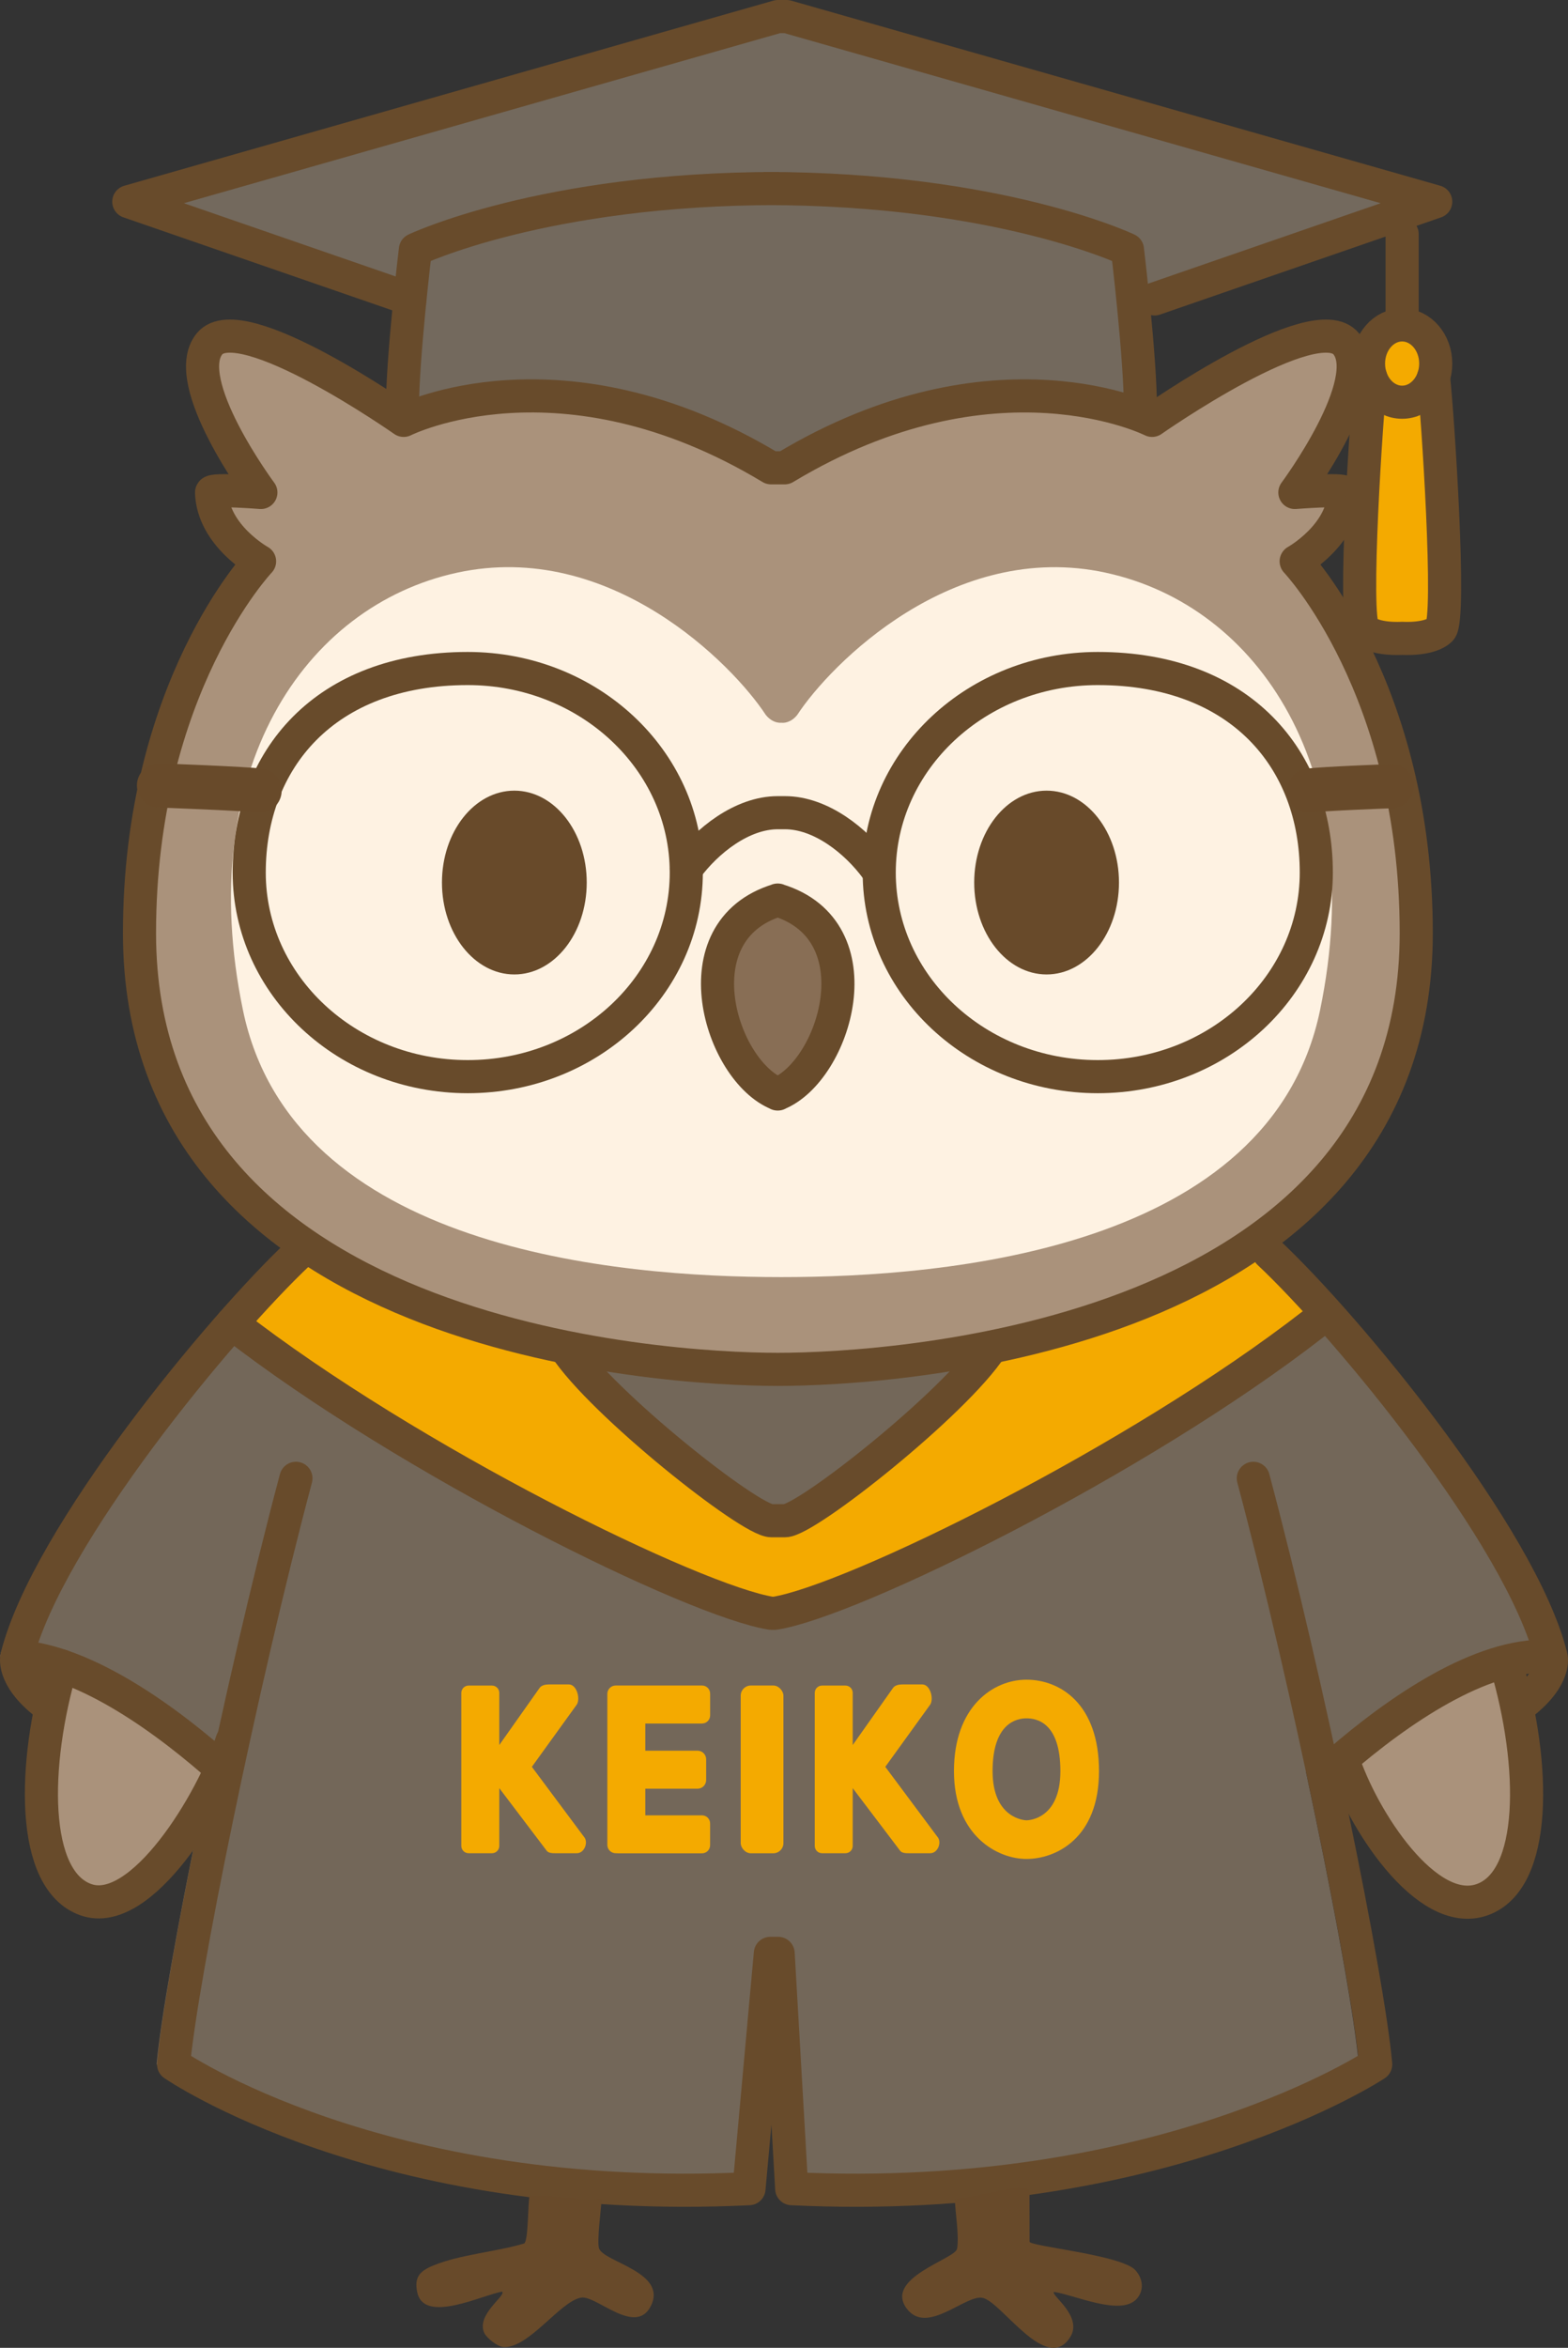 <?xml version="1.0" encoding="UTF-8"?>
<svg id="_レイヤー_2" data-name="レイヤー 2" xmlns="http://www.w3.org/2000/svg" viewBox="0 0 568.4 850.49">
  <rect x="0" y="0" width="568.4" height="850.49" fill="#333333" stroke="none"/>
  <defs>
    <style>
      .cls-1 {
        fill: #f4aa00;
      }

      .cls-2 {
        stroke: #684a2a;
        stroke-width: 16px;
      }

      .cls-2, .cls-3, .cls-4 {
        stroke-linecap: round;
        stroke-linejoin: round;
      }

      .cls-2, .cls-4 {
        fill: none;
      }

      .cls-5 {
        fill: #684a2a;
      }

      .cls-3 {
        fill: #886e55;
      }

      .cls-3, .cls-4 {
        stroke: #684b2b;
        stroke-width: 12px;
      }

      .cls-6 {
        fill: #73695d;
      }

      .cls-7 {
        fill: #736759;
      }

      .cls-8 {
        fill: #aa927b;
      }

      .cls-9 {
        fill: #fef2e2;
      }
    </style>
  </defs>
  <g id="_レイヤー_2-2" data-name="レイヤー 2">
    <g>
      <path class="cls-7" d="M474.96,641.93c20.82-18.71,50.47-40.24,75.48-41.88h5.67c-10.9-43.53-74.07-119.77-102.31-146.24H102.31c-28.24,26.47-91.41,102.71-102.31,146.24,25.01,1.64,54.66,23.17,75.48,41.88"/>
      <path class="cls-7" d="M448.18,535.52c20.12,75.53,41.54,180.88,44.36,212.29,0,0-73.18,51.53-207.3,45.03l-6-34.77-5.77,34.77c-134.12,6.5-216.71-45.03-216.71-45.03,2.82-31.41,24.24-136.76,44.36-212.29"/>
      <path class="cls-1" d="M84.1,479.42c.7.55,1.41,1.09,2.12,1.64,64.37,49.4,166.18,99.16,193.41,103.35h1.18c27.53-4.24,131.29-55.06,195.53-104.99l-17.76-25.6-99.22,34.17c-13.24,20.3-67.05,62.89-74.81,62.89h-4.91c-7.76,0-61.57-42.59-74.81-62.89l-96.37-34.17-24.35,25.6Z"/>
      <path class="cls-8" d="M82.87,641.38c-7.06,21.88-30.35,53.29-50.47,46.24-20.12-7.06-19.41-49.06-8.91-84.71l59.38,38.47Z"/>
      <path class="cls-8" d="M546.15,603.46c10.5,35.65,11.21,77.65-8.91,84.71-20.12,7.06-43.52-29.23-50.57-51.11"/>
      <path class="cls-1" d="M372.1,673.4c-10.57,0-26.29-8.47-26.29-31.82s14.16-33.12,26.29-33.12,26.29,8.67,26.29,33.12-15.73,31.82-26.29,31.82ZM372.1,622.46c-3.7,0-12.29,1.86-12.29,19.12s11.79,17.82,12.29,17.82,12.29-.2,12.29-17.82-8.6-19.12-12.29-19.12Z"/>
      <path class="cls-1" d="M254.49,624.33c1.62,0,2.93-1.31,2.93-2.93v-7.9c0-1.62-1.31-2.93-2.93-2.93h-31.29c-1.68,0-3.04,1.36-3.04,3.04v54.68c0,1.68,1.36,3.04,3.04,3.04h.44c.11.01.22.03.33.03h30.51c1.62,0,2.93-1.31,2.93-2.93v-7.9c0-1.62-1.31-2.93-2.93-2.93h-20.56v-9.65h18.94c1.72,0,3.12-1.4,3.12-3.12v-7.53c0-1.72-1.4-3.12-3.12-3.12h-18.94v-9.84h20.56Z"/>
      <path class="cls-1" d="M211.6,665.26l-18.8-25.23,16.3-22.57c1.35-2.22-.06-7.28-2.88-7.28h-7.24c-1.29,0-2.61.28-3.33,1.2l-14.66,20.75v-18.89c0-1.47-1.19-2.65-2.65-2.65h-8.46c-1.47,0-2.65,1.19-2.65,2.65v55.44c0,1.47,1.19,2.65,2.65,2.65h8.46c1.47,0,2.65-1.19,2.65-2.65v-20.93l17.19,22.68c.71.93,2.25.9,3.14.9h7.79c2.76,0,4.35-4.09,2.5-6.06Z"/>
      <path class="cls-1" d="M339.72,665.26l-18.8-25.23,16.3-22.57c1.35-2.22-.06-7.28-2.88-7.28h-7.24c-1.29,0-2.61.28-3.33,1.2l-14.66,20.75v-18.89c0-1.47-1.19-2.65-2.65-2.65h-8.46c-1.47,0-2.65,1.19-2.65,2.65v55.44c0,1.47,1.19,2.65,2.65,2.65h8.46c1.47,0,2.65-1.19,2.65-2.65v-20.93l17.19,22.68c.71.93,2.25.9,3.14.9h7.79c2.76,0,4.35-4.09,2.5-6.06Z"/>
      <rect class="cls-1" x="268.51" y="610.57" width="15.48" height="60.78" rx="3.68" ry="3.68"/>
      <path class="cls-4" d="M459.95,453.82c28.24,26.47,91.41,102.71,102.31,146.24,0,0,2.16,7.29-10.54,17.17"/>
      <path class="cls-4" d="M481.11,641.93c20.82-18.71,50.47-40.24,75.48-41.88"/>
      <path class="cls-4" d="M454.33,535.52c20.12,75.53,41.54,180.88,44.36,212.29,0,0-77.58,51.53-211.7,45.03l-4.91-85.24h-2.83s-7.74,85.24-7.74,85.24c-134.12,6.5-208.59-45.03-208.59-45.03,2.82-31.41,24.24-136.76,44.36-212.29"/>
      <path class="cls-4" d="M6.15,600.06c25.01,1.64,54.66,23.17,75.48,41.88"/>
      <path class="cls-4" d="M359.35,487.99c-13.24,20.3-67.05,62.89-74.81,62.89h-4.91c-7.76,0-61.57-42.59-74.81-62.89"/>
      <path class="cls-4" d="M84.1,479.42c64.24,49.93,168,100.75,195.53,104.99h1.18c27.53-4.24,131.29-55.06,195.53-104.99"/>
      <path class="cls-4" d="M108.45,453.82c-28.24,26.47-91.41,102.71-102.31,146.24,0,0-2.16,7.29,10.54,17.17"/>
      <path class="cls-4" d="M22.25,603.46c-10.5,35.65-11.21,77.65,8.91,84.71,20.12,7.06,45.88-35.65,52.94-57.53"/>
      <path class="cls-4" d="M546.15,603.46c10.5,35.65,11.21,77.65-8.91,84.71-20.12,7.06-43.52-29.23-50.57-51.11"/>
      <path class="cls-5" d="M193.39,795.33l-1.38-.16c-.72,3.16-.44,16.34-1.97,17.5-10.34,3.11-23.05,3.94-32.96,8-4.77,1.95-7.04,4.12-5.82,9.74,2.49,11.54,23.56.92,30.77-.27,1.54,1.42-9.55,8.35-6.48,14.96.84,1.81,4.75,4.98,6.98,5.11,9.2.55,20.68-16.82,28.22-17.91,5.48-.79,19.54,13.88,25.1,3.2,6.44-12.39-16.99-16.04-18.7-21.02-.8-2.35.62-13.54,1-18.04-8.33.91-16.76-1.26-24.74-1.1Z"/>
      <path class="cls-5" d="M346.13,796.69c.12,4.63,1.62,13.16.81,17.91-.64,3.73-26.48,10.52-18.29,21.62,7.37,9.99,21.49-5.32,27.68-3.8,6.98,1.72,23.11,27.71,31.62,14.2,4.75-7.54-7.2-15.29-5.88-16.37,7.33,1,24.24,8.91,29.99,2.51,2.82-3.14,2.24-7.5-.56-10.47-5.09-5.39-37.22-8.49-38.28-10.17l-.03-18.7c-1.96-3-17.08,2.15-26.66,3.11"/>
      <g>
        <path class="cls-8" d="M284.45,169.46c76.24-45.88,133.18-17.18,133.18-17.18,0,0,59.06-41.41,70.35-27.76,11.29,13.65-18.59,53.88-18.59,53.88,0,0,17.88-1.43,17.88,0-.47,15.53-17.41,24.94-17.41,24.94,0,0,43.53,45.76,43.53,134.71,0,146.47-188.94,158-231.41,158-42.47,0-231.41-11.53-231.41-158,0-88.94,43.53-134.71,43.53-134.71,0,0-16.94-9.41-17.41-24.94,0-1.43,17.88,0,17.88,0,0,0-29.88-40.24-18.59-53.88,11.29-13.65,70.35,27.76,70.35,27.76,0,0,56.94-28.71,133.18,17.18h4.94Z"/>
        <path class="cls-9" d="M400.87,207.46c-55.41-12-99.88,33.18-111.88,51.53-2.42,3.01-5.14,2.89-5.65,2.83v-.02s-3.05.51-5.74-2.82c-12-18.35-56.47-63.53-111.88-51.53-55.41,12-95.65,71.65-77.65,158.47,18,86.82,135.53,96.71,195.18,96.71s177.27-9.87,195.27-96.69c18-86.82-22.24-146.47-77.65-158.47Z"/>
        <path class="cls-6" d="M145.87,148.29c0-18.82,4.71-57.88,4.71-57.88,0,0,46.35-22.12,131.41-22.12h-4.7c85.06,0,131.41,22.12,131.41,22.12,0,0,4.71,39.06,4.71,57.88,0,0-40.94-8.24-67.77-4-26.82,4.24-63.65,25.18-63.65,25.18,0,0-43.41-20.91-69.29-24.63-25.88-3.72-66.82,3.45-66.82,3.45Z"/>
        <polyline class="cls-6" points="418.53 108.29 520.45 73.06 285.16 6 281.98 6 46.69 73.06 148.61 108.29"/>
        <ellipse class="cls-1" cx="508.27" cy="131.7" rx="12.18" ry="14"/>
        <path class="cls-1" d="M519.65,136.69c1.51,13.29,6.44,87.48,2.55,91.36s-13.93,3.18-13.93,3.18c0,0-10.04.71-13.93-3.18-3.89-3.88,1.04-78.07,2.55-91.36"/>
        <path class="cls-3" d="M281.87,396.29c20.84-8.29,36.47-59.13,0-70.24h.11c-36.47,11.11-20.84,61.94,0,70.24h-.11Z"/>
        <path class="cls-4" d="M284.45,169.46c76.24-45.88,133.18-17.18,133.18-17.18,0,0,59.06-41.41,70.35-27.76,11.29,13.65-18.59,53.88-18.59,53.88,0,0,17.88-1.43,17.88,0-.47,15.53-17.41,24.94-17.41,24.94,0,0,43.53,45.76,43.53,134.71,0,146.47-188.94,158-231.41,158-42.47,0-231.41-11.53-231.41-158,0-88.94,43.53-134.71,43.53-134.71,0,0-16.94-9.41-17.41-24.94,0-1.43,17.88,0,17.88,0,0,0-29.88-40.24-18.59-53.88,11.29-13.65,70.35,27.76,70.35,27.76,0,0,56.94-28.71,133.18,17.18h4.94Z"/>
        <path class="cls-4" d="M145.87,148.29c0-18.82,4.71-57.88,4.71-57.88,0,0,46.35-22.12,131.41-22.12h-4.7c85.06,0,131.41,22.12,131.41,22.12,0,0,4.71,39.06,4.71,57.88"/>
        <polyline class="cls-4" points="418.53 108.29 520.45 73.06 285.16 6 281.98 6 46.69 73.06 148.61 108.29"/>
        <path class="cls-4" d="M248.78,316.09c0,40.83-35.47,73.92-79.22,73.92s-79.22-33.1-79.22-73.92,27.29-73.92,79.22-73.92c43.75,0,79.22,33.1,79.22,73.92Z"/>
        <path class="cls-4" d="M318.72,316.09c0,40.83,35.47,73.92,79.22,73.92s79.22-33.1,79.22-73.92-27.29-73.92-79.22-73.92c-43.75,0-79.22,33.1-79.22,73.92Z"/>
        <path class="cls-2" d="M94.1,286.41c-4.47-.71-36.47-1.88-36.47-1.88"/>
        <path class="cls-2" d="M474.64,286.41c4.47-.71,29.81-1.62,29.81-1.62"/>
        <ellipse class="cls-5" cx="186.45" cy="319.7" rx="26.24" ry="33.29"/>
        <ellipse class="cls-5" cx="379.39" cy="319.7" rx="26.24" ry="33.29"/>
        <path class="cls-4" d="M317.71,314.64c-7.43-10.12-20.2-20.24-33.14-20.24h-2.64c-12.94,0-25.71,10.12-33.14,20.24"/>
        <path class="cls-4" d="M519.65,136.69c1.51,13.29,6.44,87.48,2.55,91.36s-13.93,3.18-13.93,3.18c0,0-10.04.71-13.93-3.18-3.89-3.88,1.04-78.07,2.55-91.36"/>
        <line class="cls-4" x1="508.27" y1="116.76" x2="508.27" y2="84.76"/>
        <ellipse class="cls-4" cx="508.27" cy="131.7" rx="12.18" ry="14"/>
      </g>
    </g>
  </g>
</svg>
